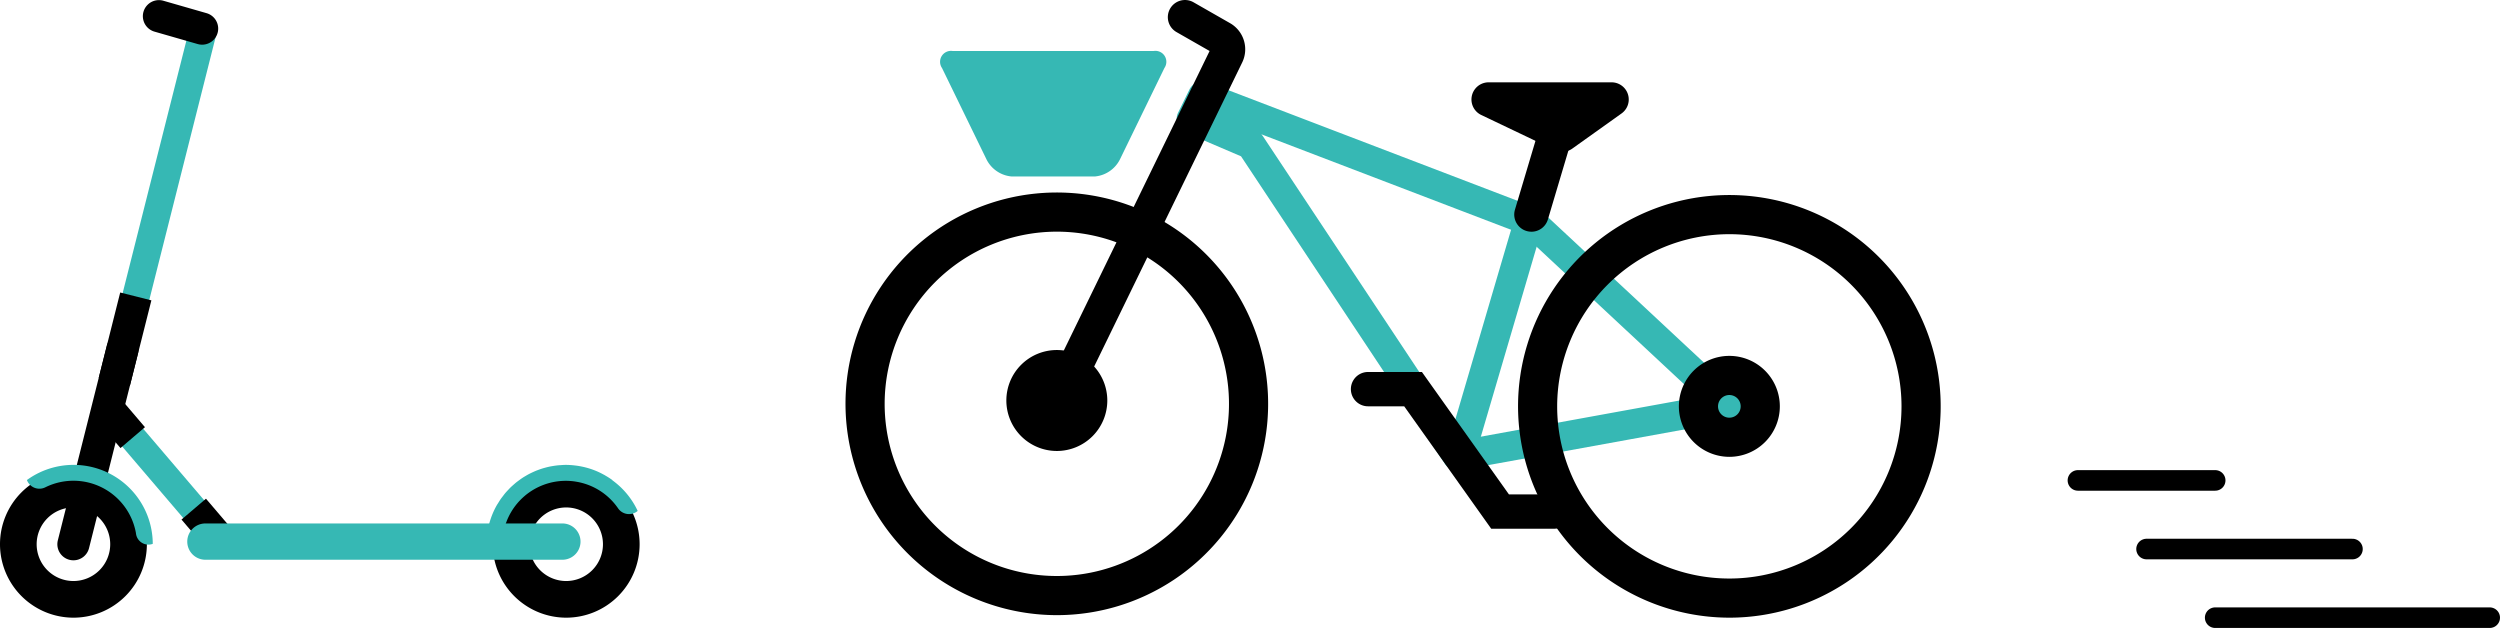<svg xmlns="http://www.w3.org/2000/svg" width="364.272" height="91.5" viewBox="0 0 364.272 91.5"><g transform="translate(-77 -123)"><g transform="translate(77 123)"><path d="M477.738,95.886a2,2,0,0,0,1.941-1.513l18.967-75.13a2,2,0,0,0-3.885-.981L475.794,93.393a2,2,0,0,0,1.944,2.493" transform="translate(-467.037 -14.583)" fill="#36b8b4"/><path d="M482.291,478.105a2,2,0,0,0,1.523-3.3L470.16,458.8a2,2,0,1,0-3.048,2.6L480.767,477.4a2,2,0,0,0,1.525.7" transform="translate(-451.446 -398.848)" fill="#36b8b4"/><g transform="translate(0 0)"><path d="M565.853,551.832a10.7,10.7,0,1,0-10.7-10.7,10.712,10.712,0,0,0,10.7,10.7m0-16.059a5.359,5.359,0,1,1-5.359,5.359,5.364,5.364,0,0,1,5.359-5.359" transform="translate(-555.153 -461.832)"/><path d="M10.7,551.832A10.7,10.7,0,1,0,0,541.132a10.712,10.712,0,0,0,10.7,10.7m0-16.059a5.359,5.359,0,1,1-5.359,5.359,5.364,5.364,0,0,1,5.359-5.359" transform="translate(71.797 -461.832)"/><path d="M567.024,409.138a2.342,2.342,0,0,0,2.269-1.771l7.125-28.312a2.342,2.342,0,1,0-4.542-1.142l-7.125,28.312a2.34,2.34,0,0,0,2.273,2.913" transform="translate(-556.322 -327.496)"/><rect width="7.465" height="4.685" transform="matrix(-0.649, -0.761, 0.761, -0.649, 31.291, 81.386)"/><rect width="5.359" height="4.685" transform="matrix(-0.649, -0.761, 0.761, -0.649, 17.557, 65.285)"/><rect width="4.685" height="12.84" transform="translate(18.924 56.216) rotate(-165.873)"/><path d="M483.486,6.511a2.342,2.342,0,0,0,.646-4.593L477.787.094a2.342,2.342,0,0,0-1.295,4.5l6.345,1.824a2.329,2.329,0,0,0,.649.091" transform="translate(-454.035 0)"/></g><path d="M566.846,535.279a11.545,11.545,0,0,0-18.338-9.3,1.94,1.94,0,0,0,2.712,1.045,9.249,9.249,0,0,1,13.155,6.577c.011.059.021.13.031.21a1.826,1.826,0,0,0,2.44,1.466" transform="translate(-544.587 -456.033)" fill="#36b8b4"/><path d="M67.233,594.132h0a2.644,2.644,0,0,0,1.992.906h52.011a2.644,2.644,0,0,0,0-5.289H69.225a2.644,2.644,0,0,0-1.992,4.383" transform="translate(-39.294 -513.478)" fill="#36b8b4"/><path d="M20.486,526.007c0-.009.009-.017.013-.026a11.732,11.732,0,0,0-1.075-.685c-.027-.015-.049-.036-.076-.051s-.074-.035-.11-.054c-.305-.167-.617-.324-.938-.464l-.012-.006a11.453,11.453,0,0,0-2.128-.681l-.132-.027q-.476-.1-.966-.155l-.118-.014a11.52,11.52,0,0,0-1.222-.073c-.278,0-.55.022-.823.041-.054,0-.108,0-.162.008-.334.028-.662.075-.987.13-.036.006-.073.01-.109.017-.334.061-.662.138-.985.228l-.094.024c-.315.089-.623.194-.926.309-.047.018-.094.033-.14.051-.278.109-.548.232-.815.361-.076.037-.153.071-.228.11-.23.118-.453.247-.674.38-.109.065-.219.128-.326.2-.182.118-.358.244-.533.372-.135.1-.271.2-.4.3s-.282.238-.421.36-.292.255-.432.391c-.123.12-.239.247-.357.372-.139.147-.278.293-.409.449-.119.14-.228.288-.34.435s-.233.3-.342.455c-.122.177-.232.362-.345.545-.073.12-.155.231-.224.355l0,0a11.5,11.5,0,0,0-1.489,5.615,1.826,1.826,0,0,0,2.44-1.466c.01-.081.02-.152.031-.211a9.23,9.23,0,0,1,3.087-5.3c.02-.017.038-.035.057-.052a9.28,9.28,0,0,1,5.776-2.156h0a9.2,9.2,0,0,1,1.523.1c.05.007.1.018.149.026a9.209,9.209,0,0,1,6.086,3.849,1.939,1.939,0,0,0,2.878.409,11.514,11.514,0,0,0-3.7-4.471" transform="translate(68.728 -456.033)" fill="#36b8b4"/><rect width="93.196" height="90" transform="translate(0 0)" fill="none"/></g><g transform="translate(200.197 123)"><path d="M423.9,263.244a2.14,2.14,0,0,0,2.051-1.536l9.313-31.694a2.139,2.139,0,1,0-4.1-1.206L421.85,260.5a2.139,2.139,0,0,0,1.449,2.656,2.163,2.163,0,0,0,.6.086" transform="translate(-334.02 -195.888)" fill="#36b8b4"/><path d="M248.371,142.576a2.1,2.1,0,0,0,.383-.035l39.646-7.21a2.138,2.138,0,0,0,1.076-3.668l-28.84-26.887a2.141,2.141,0,0,0-.695-.434L212.026,86.016a2.141,2.141,0,0,0-2.684,1.057L207.7,90.425a2.139,2.139,0,0,0,1.079,2.908l8.087,3.46,29.725,44.827a2.138,2.138,0,0,0,1.782.957m35.071-10.692-34.066,6.2L220.077,93.9a2.1,2.1,0,0,0-.26-.32l38.208,14.613Z" transform="translate(-159.232 -74.017)" fill="#36b8b4"/><path d="M827.206,53.805H848.36a1.593,1.593,0,0,1,1.553,2.483L843.434,69.6a4.537,4.537,0,0,1-3.592,2.483H827.584a4.537,4.537,0,0,1-3.593-2.483l-6.479-13.31a1.593,1.593,0,0,1,1.553-2.483Z" transform="translate(-803.447 -46.375)" fill="#36b8b4"/><g transform="translate(0 0)"><path d="M392.265,143.917a2.5,2.5,0,0,0,2.4-1.786l3.309-11.113a2.5,2.5,0,0,0-4.793-1.429L389.868,140.7a2.5,2.5,0,0,0,2.4,3.215" transform="translate(-292.322 -110.153)"/><path d="M342.376,96.994a2.5,2.5,0,0,0,1.452-.465l7.18-5.123a2.5,2.5,0,0,0-1.452-4.537H331.646a2.5,2.5,0,0,0-1.078,4.758L341.3,96.75a2.508,2.508,0,0,0,1.078.244" transform="translate(-237.933 -74.873)"/><path d="M177.059,390.214a7.355,7.355,0,1,0-7.355-7.355,7.363,7.363,0,0,0,7.355,7.355m0-9.007a1.651,1.651,0,1,1-1.651,1.651,1.654,1.654,0,0,1,1.651-1.651" transform="translate(-48.274 -323.649)"/><path d="M886.7,384.043a7.355,7.355,0,1,0-7.355-7.355,7.363,7.363,0,0,0,7.355,7.355m0-9.007a1.652,1.652,0,1,1-1.651,1.651,1.654,1.654,0,0,1,1.651-1.651" transform="translate(-855.908 -318.331)"/><path d="M740.43,264.715a30.791,30.791,0,1,0-30.79-30.79,30.825,30.825,0,0,0,30.79,30.79m0-55.877a25.087,25.087,0,1,1-25.086,25.087,25.115,25.115,0,0,1,25.086-25.087" transform="translate(-709.64 -175.083)"/><path d="M30.79,267.377A30.791,30.791,0,1,0,0,236.587a30.825,30.825,0,0,0,30.79,30.79m0-55.877A25.087,25.087,0,1,1,5.7,236.587,25.115,25.115,0,0,1,30.79,211.5" transform="translate(97.996 -177.377)"/><path d="M736.3,60.484a2.5,2.5,0,0,0,2.25-1.406L762.885,9.1a4.389,4.389,0,0,0-1.766-5.722L755.789.331a2.5,2.5,0,1,0-2.48,4.342l4.825,2.757L734.059,56.888a2.5,2.5,0,0,0,2.246,3.6" transform="translate(-705.082 0)"/><path d="M410.216,415.335h9.166a2.5,2.5,0,0,0,0-5H412.8l-12.68-17.838h-7.852a2.5,2.5,0,0,0,0,5h5.27Z" transform="translate(-316.13 -338.295)"/></g></g><line x2="40" transform="translate(399.772 213)" fill="none" stroke="#000" stroke-linecap="round" stroke-width="3"/><path d="M0,0H30" transform="translate(389.772 203)" fill="none" stroke="#000" stroke-linecap="round" stroke-width="3"/><line x2="20" transform="translate(379.772 193)" fill="none" stroke="#000" stroke-linecap="round" stroke-width="3"/></g></svg>
